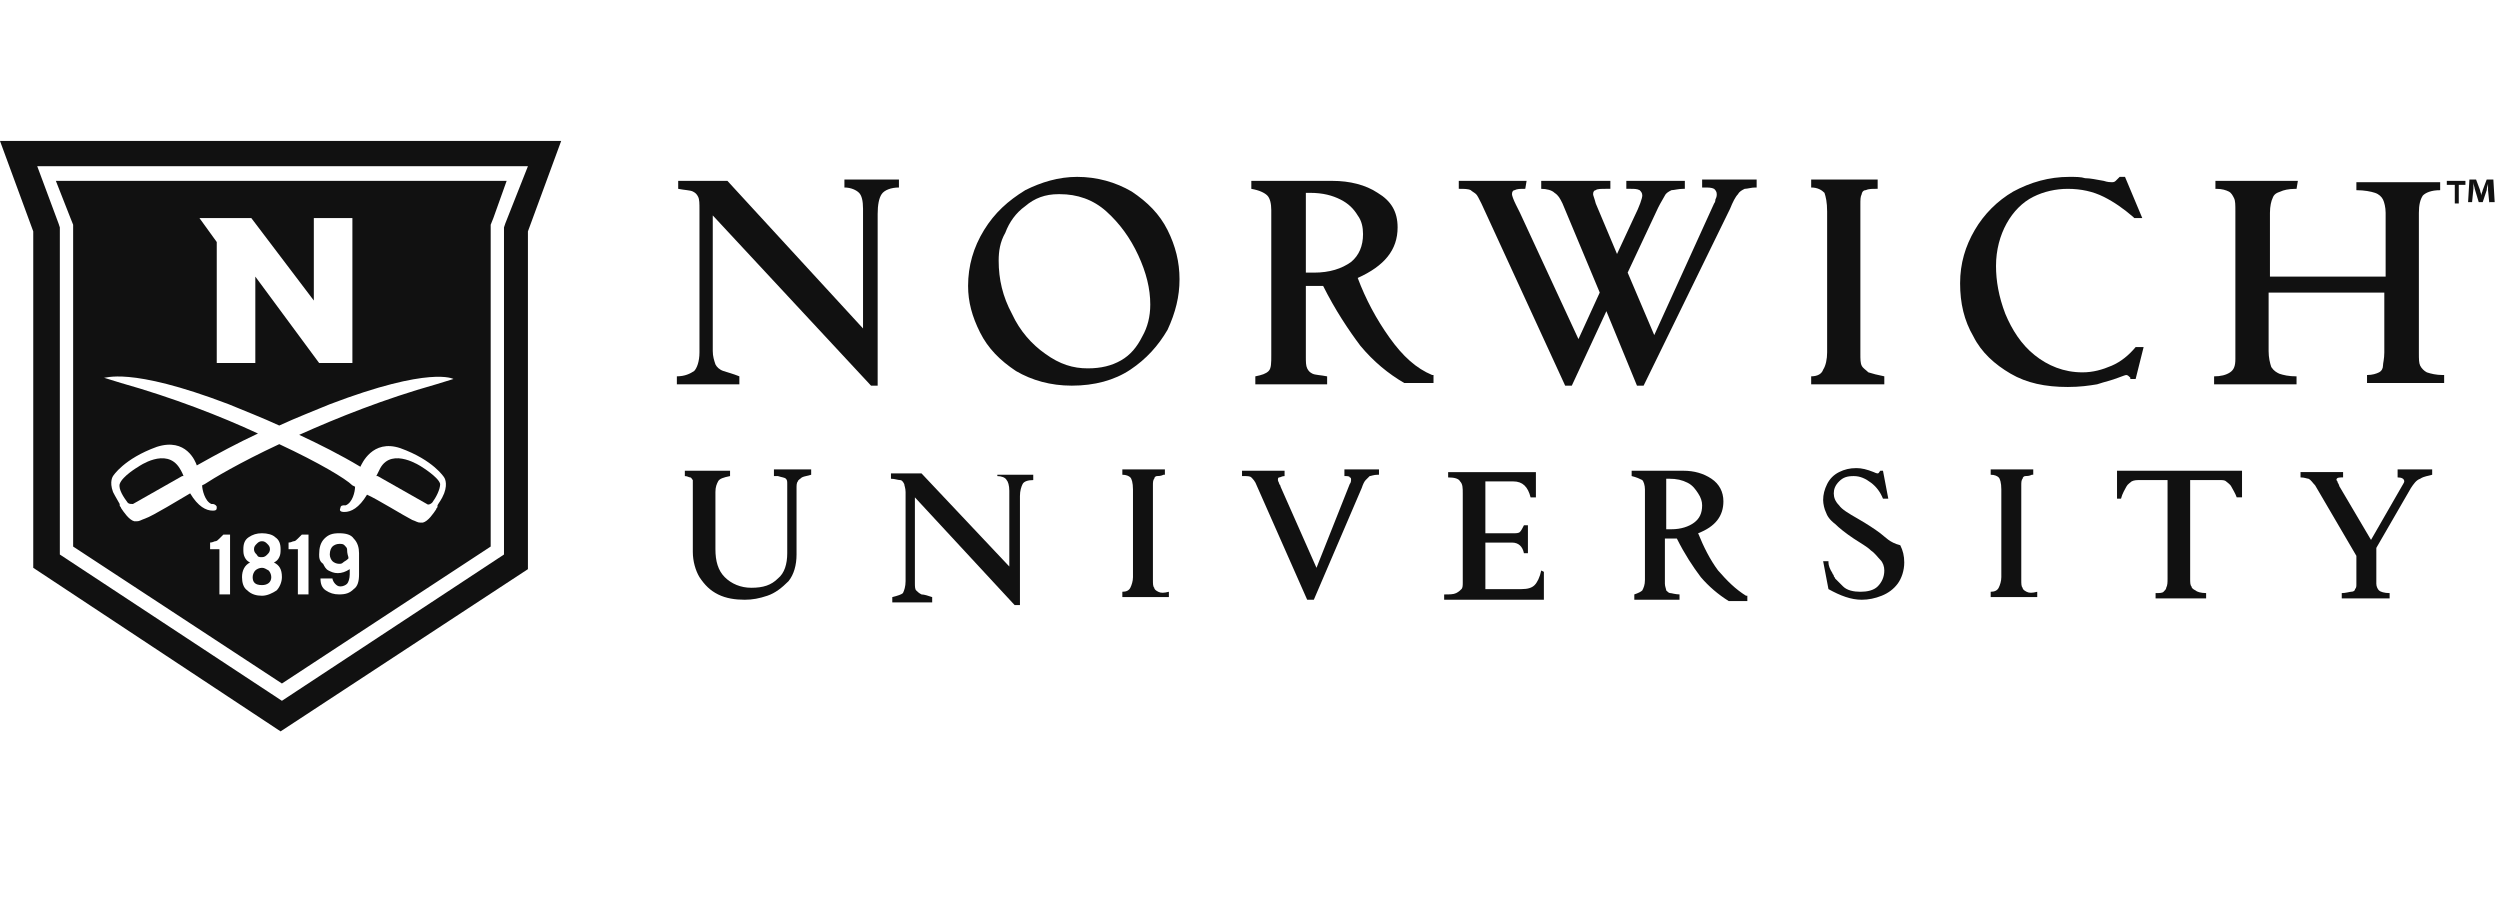 <svg width="188" height="69" viewBox="0 0 188 69" fill="none" xmlns="http://www.w3.org/2000/svg">
<path d="M64.9 24.7V15.7C64.9 15.1 64.8 14.7 64.6 14.5C64.4 14.3 64 14.1 63.5 14.1V13.5H67.6V14.1C67 14.1 66.5 14.3 66.3 14.6C66.1 14.9 66 15.4 66 16.1V29H65.5L53.6 16.2V26.4C53.6 26.8 53.7 27.1 53.8 27.4C53.9 27.6 54.1 27.8 54.4 27.9C54.7 28 55.1 28.1 55.6 28.3V28.9H50.9V28.3C51.5 28.3 51.9 28.1 52.2 27.9C52.4 27.7 52.6 27.2 52.6 26.5V15.8C52.6 15.3 52.6 15 52.5 14.8C52.4 14.6 52.3 14.5 52.1 14.4C51.9 14.3 51.5 14.3 51 14.2V13.6H54.7L64.9 24.7Z" fill="#111111"/>
<path d="M81 13.301C82.5 13.301 83.9 13.701 85.1 14.401C86.3 15.201 87.2 16.101 87.8 17.301C88.4 18.501 88.7 19.701 88.7 21.001C88.7 22.301 88.4 23.501 87.8 24.801C87.1 26.001 86.2 27.001 85 27.801C83.8 28.601 82.3 29.001 80.6 29.001C79 29.001 77.6 28.601 76.4 27.901C75.2 27.101 74.3 26.201 73.7 25.001C73.1 23.801 72.8 22.701 72.8 21.501C72.8 20.001 73.2 18.601 74 17.301C74.8 16.001 75.8 15.101 77.1 14.301C78.3 13.701 79.6 13.301 81 13.301ZM75.1 19.601C75.1 21.001 75.4 22.301 76.1 23.601C76.7 24.901 77.6 25.901 78.6 26.601C79.7 27.401 80.7 27.701 81.8 27.701C82.8 27.701 83.6 27.501 84.3 27.101C85 26.701 85.5 26.101 85.9 25.301C86.3 24.601 86.5 23.801 86.5 22.901C86.5 21.701 86.2 20.501 85.6 19.201C85 17.901 84.2 16.801 83.2 15.901C82.2 15.001 81 14.601 79.7 14.601H79.6C78.6 14.601 77.8 14.901 77.1 15.501C76.4 16.001 75.9 16.701 75.6 17.501C75.2 18.201 75.1 18.901 75.1 19.601Z" fill="#111111"/>
<path d="M105.1 17.102C105.1 18.802 104.1 20.002 102.1 20.902C102.7 22.502 103.5 24.002 104.5 25.402C105.5 26.802 106.5 27.702 107.7 28.202H107.8V28.802H105.6C104.4 28.102 103.3 27.202 102.3 26.002C101.4 24.802 100.4 23.302 99.5 21.502H98.9H98.2V26.802C98.2 27.202 98.2 27.502 98.3 27.702C98.4 27.902 98.5 28.002 98.7 28.102C98.9 28.202 99.3 28.202 99.8 28.302V28.902H94.4V28.302C94.9 28.202 95.2 28.102 95.4 27.902C95.6 27.702 95.6 27.302 95.6 26.702V15.802C95.6 15.302 95.5 14.902 95.3 14.702C95.1 14.502 94.7 14.302 94.1 14.202V13.602H100.2C101.5 13.602 102.7 13.902 103.6 14.502C104.6 15.102 105.1 15.902 105.1 17.102ZM98.8 20.502C100 20.502 100.9 20.202 101.6 19.702C102.2 19.202 102.5 18.502 102.5 17.602C102.5 17.102 102.4 16.602 102.1 16.202C101.8 15.702 101.4 15.302 100.8 15.002C100.2 14.702 99.5 14.502 98.5 14.502H98.2V20.502H98.8Z" fill="#111111"/>
<path d="M114.7 14.2C114.3 14.2 114.1 14.2 113.9 14.3C113.8 14.3 113.7 14.4 113.7 14.6C113.7 14.7 113.8 15 114 15.4C114.2 15.8 114.3 16 114.3 16L118.7 25.5L120.3 22L117.5 15.3C117.3 14.9 117.2 14.7 116.9 14.5C116.7 14.3 116.3 14.2 115.9 14.2V13.6H121.1V14.2H120.8C120.4 14.2 120.1 14.2 120 14.3C119.9 14.3 119.8 14.4 119.8 14.6C119.8 14.7 119.9 14.9 120 15.3L121.6 19.1L122.9 16.3C123.3 15.5 123.5 14.9 123.5 14.7C123.5 14.5 123.4 14.4 123.3 14.3C123.1 14.2 122.9 14.2 122.6 14.2H122.3V13.6H126.7V14.2H126.6C126.2 14.2 125.9 14.3 125.7 14.3C125.5 14.4 125.3 14.5 125.2 14.7C125.1 14.9 124.9 15.2 124.7 15.6L122.4 20.5L124.4 25.2L128.9 15.3C128.9 15.3 129 15.2 129 15C129.1 14.8 129.1 14.7 129.1 14.6C129.1 14.4 129 14.3 128.9 14.2C128.7 14.1 128.5 14.1 128.1 14.1H128V13.5H132.1V14.1H132C131.7 14.1 131.4 14.2 131.2 14.2C131 14.3 130.8 14.4 130.7 14.6C130.5 14.8 130.3 15.2 130.1 15.7L123.6 29H123.1L120.8 23.4L118.2 29H117.7L111.4 15.3C111.2 14.9 111.1 14.7 111 14.6C110.9 14.5 110.7 14.4 110.6 14.3C110.4 14.2 110.1 14.2 109.7 14.2V13.6H114.8L114.7 14.2Z" fill="#111111"/>
<path d="M141.2 14.2H141.1C140.8 14.2 140.5 14.2 140.3 14.3C140.1 14.3 140 14.5 140 14.6C139.9 14.8 139.9 15 139.9 15.4V26.6C139.9 27 139.9 27.3 140 27.5C140.1 27.7 140.3 27.8 140.5 28C140.8 28.1 141.2 28.2 141.7 28.3V28.9H136.2V28.3C136.7 28.3 137 28.1 137.1 27.8C137.3 27.5 137.4 27 137.4 26.5V15.9C137.4 15.2 137.3 14.8 137.2 14.5C137 14.3 136.7 14.1 136.2 14.1V13.5H141.2V14.2Z" fill="#111111"/>
<path d="M155.6 13.301C156.1 13.301 156.5 13.301 156.8 13.401C157.2 13.401 157.6 13.501 158.2 13.601C158.5 13.701 158.7 13.701 158.8 13.701C158.9 13.701 159 13.701 159.1 13.601C159.2 13.501 159.3 13.401 159.4 13.301H159.8L161.1 16.401H160.5L160.4 16.301C159.7 15.701 159 15.201 158.2 14.801C157.4 14.401 156.5 14.201 155.5 14.201C154.6 14.201 153.7 14.401 152.9 14.801C152.1 15.201 151.4 15.901 150.9 16.801C150.4 17.701 150.1 18.801 150.1 20.001C150.1 21.101 150.3 22.301 150.8 23.601C151.3 24.801 152 25.901 153 26.701C154 27.501 155.2 28.001 156.6 28.001C157.4 28.001 158.1 27.801 158.8 27.501C159.5 27.201 160.1 26.701 160.6 26.101H161.2L160.6 28.501H160.2V28.401C160.1 28.301 160 28.201 159.9 28.201C159.8 28.201 159.6 28.301 159.3 28.401C158.8 28.601 158.3 28.701 157.7 28.901C157.1 29.001 156.4 29.101 155.5 29.101C153.8 29.101 152.4 28.801 151.2 28.101C150 27.401 149 26.501 148.4 25.301C147.7 24.101 147.4 22.801 147.4 21.301C147.4 19.801 147.8 18.501 148.5 17.301C149.2 16.101 150.2 15.101 151.4 14.401C152.7 13.701 154.1 13.301 155.6 13.301Z" fill="#111111"/>
<path d="M172.7 14.202H172.6C172.1 14.202 171.7 14.302 171.5 14.402C171.2 14.502 171 14.602 170.9 14.902C170.8 15.102 170.7 15.502 170.7 16.002V20.802H179.4V16.002C179.4 15.602 179.3 15.202 179.2 15.002C179.1 14.802 178.9 14.602 178.6 14.502C178.3 14.402 177.8 14.302 177.2 14.302V13.702H183.5V14.302C182.8 14.302 182.4 14.502 182.2 14.702C182 15.002 181.9 15.402 181.9 16.002V26.502C181.9 27.002 181.9 27.302 182 27.502C182.1 27.702 182.3 27.902 182.5 28.002C182.8 28.102 183.2 28.202 183.7 28.202H183.8V28.802H178V28.202C178.4 28.202 178.7 28.102 178.9 28.002C179.1 27.902 179.2 27.702 179.2 27.502C179.2 27.302 179.3 27.002 179.3 26.502V22.002H170.6V26.402C170.6 26.902 170.7 27.302 170.8 27.602C171 27.902 171.2 28.002 171.4 28.102C171.7 28.202 172.1 28.302 172.7 28.302V28.902H166.5V28.302C167 28.302 167.4 28.202 167.7 28.002C168 27.802 168.1 27.502 168.1 27.002V15.902C168.1 15.402 168.1 15.102 168 14.902C167.9 14.702 167.8 14.502 167.6 14.402C167.4 14.302 167.1 14.202 166.7 14.202H166.6V13.602H172.8L172.7 14.202Z" fill="#111111"/>
<path d="M58.5 35.801C58.8 35.901 59 35.901 59.1 36.001C59.2 36.101 59.2 36.201 59.2 36.401V41.601C59.2 42.401 59 43.101 58.5 43.501C58 44.001 57.4 44.201 56.5 44.201C55.7 44.201 55 43.901 54.5 43.401C54 42.901 53.8 42.201 53.8 41.301V37.001C53.8 36.601 53.9 36.401 54 36.201C54.1 36.001 54.4 35.901 54.9 35.801V35.401H51.5V35.801C51.7 35.801 51.8 35.901 51.9 35.901C52 35.901 52 36.001 52.1 36.101C52.1 36.201 52.1 36.401 52.1 36.601V41.501C52.1 42.201 52.3 42.901 52.6 43.401C53 44.001 53.4 44.401 54 44.701C54.6 45.001 55.3 45.101 56 45.101C56.6 45.101 57.1 45.001 57.7 44.801C58.3 44.601 58.8 44.201 59.3 43.701C59.7 43.201 59.9 42.501 59.9 41.701V36.701C59.9 36.501 59.9 36.301 60 36.201C60 36.101 60.2 36.001 60.3 35.901C60.5 35.801 60.7 35.801 61 35.701V35.301H58.2V35.801H58.5Z" fill="#111111"/>
<path d="M75 35.802C75.3 35.802 75.6 35.902 75.7 36.102C75.8 36.202 75.9 36.502 75.9 36.902V42.602L69.3 35.602H67V36.002C67.3 36.002 67.5 36.102 67.7 36.102C67.8 36.102 67.9 36.202 68 36.402C68 36.502 68.1 36.702 68.1 37.002V43.702C68.1 44.102 68 44.402 67.9 44.602C67.8 44.702 67.5 44.802 67.1 44.902V45.302H70.1V44.902C69.8 44.802 69.5 44.702 69.3 44.702C69.1 44.602 69 44.502 68.9 44.402C68.8 44.302 68.8 44.102 68.8 43.802V37.402L76.3 45.502H76.7V37.302C76.7 36.902 76.8 36.602 76.9 36.402C77 36.202 77.3 36.102 77.7 36.102V35.702H75V35.802Z" fill="#111111"/>
<path d="M87.1 44.501C86.9 44.401 86.8 44.301 86.8 44.201C86.7 44.101 86.7 43.901 86.7 43.601V36.501C86.7 36.301 86.7 36.101 86.8 36.001C86.8 35.901 86.9 35.801 87 35.801C87.1 35.801 87.3 35.801 87.5 35.701H87.6V35.301H84.4V35.701C84.7 35.701 84.9 35.801 85 35.901C85.1 36.001 85.2 36.301 85.2 36.801V43.401C85.2 43.701 85.1 44.001 85 44.201C84.9 44.401 84.7 44.501 84.4 44.501V44.901H87.9V44.501C87.5 44.601 87.3 44.601 87.1 44.501Z" fill="#111111"/>
<path d="M101.1 35.801C101.3 35.801 101.5 35.801 101.5 35.901C101.6 35.901 101.6 36.001 101.6 36.101C101.6 36.101 101.6 36.301 101.5 36.401L99 42.701L96.3 36.601C96.3 36.601 96.3 36.501 96.2 36.401C96.2 36.301 96.1 36.201 96.1 36.101C96.1 36.001 96.1 35.901 96.2 35.901C96.3 35.901 96.4 35.801 96.6 35.801V35.401H93.4V35.801H93.5C93.8 35.801 94 35.801 94.1 35.901C94.2 36.001 94.4 36.201 94.5 36.501L98.3 45.101H98.8L102.4 36.701C102.5 36.401 102.6 36.201 102.7 36.101C102.8 36.001 102.9 35.901 103 35.801C103.1 35.801 103.3 35.701 103.6 35.701H103.7V35.301H101.1V35.801Z" fill="#111111"/>
<path d="M115.9 42.902C115.8 43.402 115.6 43.802 115.4 44.002C115.2 44.202 114.9 44.302 114.4 44.302H111.7V40.802H113.7C114.2 40.802 114.5 41.102 114.6 41.602H114.9V39.502H114.6C114.5 39.702 114.4 39.902 114.3 40.002C114.2 40.102 114 40.102 113.8 40.102H111.7V36.202H113.8C114.5 36.202 114.9 36.602 115.1 37.402H115.5V35.502H108.9V35.902C109.4 35.902 109.7 36.002 109.8 36.202C110 36.402 110 36.702 110 37.102V43.802C110 44.002 110 44.202 109.9 44.302C109.8 44.402 109.7 44.502 109.5 44.602C109.3 44.702 109 44.702 108.6 44.702V45.102H116.1V43.002L115.9 42.902Z" fill="#111111"/>
<path d="M129.2 42.9C128.6 42.1 128.1 41.1 127.7 40.1C129 39.6 129.6 38.8 129.6 37.7C129.6 37 129.3 36.4 128.7 36C128.1 35.6 127.4 35.4 126.6 35.4H122.7V35.8C123.1 35.9 123.3 36 123.5 36.1C123.6 36.2 123.7 36.5 123.7 36.8V43.6C123.7 44 123.6 44.2 123.5 44.4C123.4 44.5 123.2 44.6 122.9 44.7V45.1H126.3V44.7C126 44.7 125.7 44.6 125.6 44.6C125.5 44.6 125.4 44.5 125.3 44.4C125.3 44.3 125.2 44.1 125.2 43.9V40.5H125.7H126.1C126.7 41.7 127.3 42.6 127.9 43.4C128.5 44.1 129.2 44.7 130 45.2H131.4V44.8H131.3C130.5 44.3 129.9 43.7 129.2 42.9ZM128 38C128 38.6 127.8 39 127.4 39.3C127 39.6 126.4 39.8 125.7 39.8H125.3V36H125.5C126.1 36 126.5 36.1 126.9 36.3C127.3 36.5 127.5 36.8 127.7 37.1C127.9 37.4 128 37.7 128 38Z" fill="#111111"/>
<path d="M141.4 40.101C141 39.801 140.4 39.401 139.7 39.001C139 38.601 138.5 38.301 138.3 38.001C138 37.701 137.9 37.401 137.9 37.101C137.9 36.801 138 36.501 138.3 36.201C138.6 35.901 138.9 35.801 139.4 35.801C139.9 35.801 140.3 36.001 140.7 36.301C141.1 36.601 141.4 37.001 141.6 37.501H142L141.6 35.401H141.4C141.3 35.501 141.3 35.601 141.2 35.601C141.2 35.601 141.1 35.601 140.9 35.501C140.4 35.301 140 35.201 139.6 35.201C139.1 35.201 138.7 35.301 138.3 35.501C137.9 35.701 137.6 36.001 137.4 36.401C137.2 36.801 137.1 37.201 137.1 37.601C137.1 37.901 137.2 38.301 137.3 38.501C137.4 38.801 137.6 39.101 138 39.401C138.3 39.701 138.8 40.101 139.4 40.501C140 40.901 140.4 41.101 140.7 41.401C141 41.601 141.2 41.901 141.4 42.101C141.6 42.301 141.7 42.601 141.7 42.901C141.7 43.401 141.5 43.801 141.2 44.101C140.9 44.401 140.4 44.501 139.9 44.501C139.4 44.501 138.9 44.401 138.6 44.101C138.5 44.001 138.5 44.001 138.4 43.901L138.3 43.801C138.2 43.701 138.1 43.601 138 43.501C138 43.401 137.9 43.401 137.9 43.301C137.9 43.201 137.8 43.201 137.8 43.101C137.6 42.801 137.5 42.501 137.5 42.301V42.201H137.1L137.5 44.301C138.4 44.801 139.2 45.101 140 45.101C140.5 45.101 141 45.001 141.5 44.801C142 44.601 142.4 44.301 142.7 43.901C143 43.501 143.2 42.901 143.2 42.301C143.2 41.801 143.1 41.401 142.9 41.001C142.1 40.801 141.8 40.401 141.4 40.101Z" fill="#111111"/>
<path d="M152.4 44.501C152.2 44.401 152.1 44.301 152.1 44.201C152 44.101 152 43.901 152 43.601V36.501C152 36.301 152 36.101 152.1 36.001C152.1 35.901 152.2 35.801 152.3 35.801C152.4 35.801 152.6 35.801 152.8 35.701H152.9V35.301H149.7V35.701C150 35.701 150.2 35.801 150.3 35.901C150.4 36.001 150.5 36.301 150.5 36.801V43.401C150.5 43.701 150.4 44.001 150.3 44.201C150.2 44.401 150 44.501 149.7 44.501V44.901H153.2V44.501C152.8 44.601 152.6 44.601 152.4 44.501Z" fill="#111111"/>
<path d="M159.2 37.5H159.5C159.6 37.1 159.8 36.8 159.9 36.6C160 36.4 160.2 36.3 160.3 36.2C160.5 36.1 160.7 36.1 161 36.1H163V43.5C163 43.8 163 44 162.9 44.2C162.9 44.3 162.8 44.4 162.7 44.5C162.6 44.6 162.4 44.6 162.1 44.6V45H165.9V44.6C165.5 44.6 165.2 44.5 165.1 44.4C164.9 44.3 164.8 44.2 164.8 44.1C164.7 44 164.7 43.8 164.7 43.5V36.1H166.9C167.1 36.1 167.3 36.1 167.4 36.2C167.5 36.3 167.7 36.4 167.8 36.6C167.9 36.8 168.1 37.1 168.2 37.4H168.6V35.4H159.2V37.5Z" fill="#111111"/>
<path d="M180.3 35.501V35.901C180.6 35.901 180.8 36.001 180.8 36.201C180.8 36.301 180.7 36.401 180.6 36.601L178.3 40.601L176 36.701C175.9 36.601 175.9 36.401 175.8 36.301C175.8 36.201 175.7 36.101 175.7 36.101C175.7 35.901 175.9 35.901 176.2 35.901V35.501H173V35.901C173.3 35.901 173.5 36.001 173.6 36.001C173.8 36.101 173.9 36.301 174.1 36.501L177.2 41.801V43.901C177.2 44.101 177.2 44.201 177.1 44.301C177.1 44.401 177 44.501 176.8 44.501C176.7 44.501 176.4 44.601 176.1 44.601V45.001H179.7V44.601C179.3 44.601 179 44.501 178.9 44.401C178.8 44.301 178.7 44.101 178.7 43.901V41.201L181.3 36.701C181.5 36.401 181.7 36.101 182 36.001C182.3 35.801 182.6 35.801 182.9 35.701V35.301H180.3V35.501Z" fill="#111111"/>
<path d="M10.4 35.099C10.4 35.099 9.2 35.799 9 36.399C8.9 36.799 9.3 37.399 9.6 37.799C9.7 37.899 9.8 37.899 10 37.899L13.7 35.799H13.8C13.7 35.499 13.5 35.199 13.5 35.199C12.5 33.599 10.4 35.099 10.4 35.099Z" fill="#111111"/>
<path d="M32.1 37.899C32.2 37.999 32.4 37.899 32.5 37.799C32.8 37.399 33.1 36.799 33.1 36.399C33 35.899 31.7 35.099 31.7 35.099C31.7 35.099 29.5 33.599 28.6 35.199C28.6 35.199 28.4 35.599 28.3 35.799H28.4L32.1 37.899Z" fill="#111111"/>
<path d="M26.1 41.3C26.1 41.2 26 41.1 25.9 41C25.8 40.9 25.7 40.9 25.5 40.9C25.3 40.9 25.1 41 25 41.1C24.9 41.2 24.8 41.4 24.8 41.7C24.8 41.9 24.9 42.1 25 42.2C25.1 42.3 25.3 42.4 25.5 42.4C25.6 42.4 25.7 42.4 25.8 42.3C25.9 42.2 26 42.2 26.2 42V41.9C26.1 41.6 26.1 41.4 26.1 41.3Z" fill="#111111"/>
<path d="M19.7 41.899C19.9 41.899 20 41.799 20.1 41.699C20.2 41.599 20.3 41.499 20.3 41.299C20.3 41.099 20.2 40.999 20.1 40.899C20 40.799 19.9 40.699 19.7 40.699C19.5 40.699 19.4 40.799 19.3 40.899C19.2 40.999 19.1 41.099 19.1 41.299C19.1 41.499 19.2 41.599 19.3 41.699C19.4 41.899 19.5 41.899 19.7 41.899Z" fill="#111111"/>
<path d="M19.7 42.699C19.5 42.699 19.3 42.799 19.2 42.899C19.1 42.999 19 43.199 19 43.399C19 43.799 19.2 43.999 19.7 43.999C20.1 43.999 20.4 43.799 20.4 43.399C20.4 43.199 20.3 42.999 20.2 42.899C20 42.799 19.9 42.699 19.7 42.699Z" fill="#111111"/>
<path d="M5.3 16.4L5.5 16.9V17.4V41.1L21.2 51.4L36.9 41.1V17.4V16.9L37.1 16.4L38.1 13.6H4.2L5.3 16.4ZM17.3 44.7H16.5V41.3H15.8V40.8C16 40.8 16.1 40.7 16.2 40.7C16.3 40.7 16.4 40.6 16.5 40.5C16.6 40.4 16.7 40.3 16.8 40.2H17.3V44.7ZM20.8 44.4C20.5 44.6 20.1 44.8 19.7 44.8C19.3 44.8 18.9 44.7 18.6 44.4C18.3 44.2 18.2 43.8 18.2 43.4C18.2 42.9 18.4 42.5 18.8 42.3C18.6 42.2 18.5 42.1 18.4 41.9C18.3 41.7 18.3 41.5 18.3 41.3C18.3 40.9 18.4 40.6 18.7 40.4C19 40.2 19.3 40.1 19.7 40.1C20.1 40.1 20.5 40.2 20.7 40.4C21 40.6 21.1 40.9 21.1 41.3C21.1 41.5 21.1 41.7 21 41.9C20.9 42.1 20.8 42.2 20.6 42.3C21 42.5 21.2 42.8 21.2 43.4C21.2 43.8 21 44.2 20.8 44.4ZM23.2 44.7H22.4V41.3H21.7V40.8C21.9 40.8 22 40.7 22.1 40.7C22.2 40.7 22.3 40.6 22.4 40.5C22.5 40.4 22.6 40.3 22.7 40.2H23.2V44.7ZM27 43.2C27 43.7 26.9 44.1 26.6 44.3C26.3 44.6 26 44.7 25.5 44.7C25.1 44.7 24.8 44.6 24.5 44.4C24.2 44.2 24.1 43.9 24.1 43.5H25C25 43.6 25.1 43.8 25.2 43.9C25.3 44 25.4 44.1 25.6 44.1C25.8 44.1 26 44 26.1 43.9C26.2 43.8 26.3 43.5 26.3 43.2V42.8C26 43 25.7 43.1 25.4 43.1C25.1 43.1 24.9 43 24.7 42.9C24.5 42.8 24.4 42.6 24.3 42.4C24 42.2 24 41.9 24 41.7C24 41.2 24.1 40.8 24.4 40.5C24.7 40.2 25 40.1 25.5 40.1C26 40.1 26.4 40.2 26.6 40.5C26.9 40.8 27 41.2 27 41.6V43.2ZM16.1 16.4H18.9L23.6 22.6V16.4H26.5V27.3H24L19.2 20.8V27.3H16.3V18.2L15 16.4C15.3 16.4 15.7 16.4 16.1 16.4ZM17.2 30.4C18.4 30.9 19.7 31.4 21 32C22.3 31.4 23.6 30.9 24.8 30.4C32.4 27.5 34.1 28.5 34.1 28.5L32.8 28.9C28.9 30 25.4 31.4 22.5 32.7C24 33.4 25.6 34.2 27.1 35.1C27.2 34.9 28 33 30.1 33.7C32.6 34.6 33.4 35.9 33.4 35.9C33.4 35.9 33.7 36.3 33.4 37.1C33.2 37.6 33 37.8 32.9 38C32.9 38 32.9 38 32.9 38.1C32.9 38.2 32.8 38.2 32.8 38.3C32.6 38.6 32.2 39.2 31.8 39.3C31.7 39.3 31.7 39.3 31.6 39.3C31.4 39.3 31.3 39.2 31 39.1C30.4 38.8 28.3 37.5 27.6 37.2C27 38.2 26.4 38.5 25.9 38.5C25.6 38.5 25.5 38.4 25.6 38.2C25.6 38 25.8 38 25.9 38C26 38 26 38 26 38C26.5 37.8 26.7 37 26.7 36.6L26.5 36.5C26 36 24 34.8 21 33.4C18 34.8 16 36 15.4 36.4L15.2 36.5C15.2 36.8 15.4 37.7 15.9 37.9H16C16 37.9 16.2 37.9 16.3 38.1C16.3 38.3 16.3 38.4 16 38.4C15.5 38.4 14.9 38.1 14.3 37.1C13.6 37.5 11.5 38.8 10.9 39C10.6 39.1 10.5 39.2 10.3 39.2C10.2 39.2 10.2 39.2 10.1 39.2C9.7 39.1 9.3 38.5 9.1 38.2C9.1 38.1 9 38.1 9 38C9 38 9 38 9 37.9C8.9 37.7 8.7 37.4 8.5 37C8.2 36.2 8.5 35.8 8.5 35.8C8.5 35.8 9.3 34.5 11.8 33.6C14 32.9 14.7 34.7 14.8 35C16.4 34.1 17.9 33.3 19.4 32.6C16.6 31.3 13 29.9 9.1 28.8L7.8 28.4C7.9 28.5 9.6 27.5 17.2 30.4Z" fill="#111111"/>
<path d="M0 10.6L2.5 17.4V42.7L21.1 55L39.7 42.8V17.4L42.2 10.6H0ZM38 16.8L37.9 17.1V17.4V41.7L21.2 52.7L4.5 41.7V17.4V17.1L4.4 16.8L2.8 12.5H39.7L38 16.8Z" fill="#111111"/>
<path d="M185.4 13.6V13.9H184.9V15.3H184.6V13.9H184V13.6H185.4ZM187.2 15.3L187.1 14.3C187.1 14.2 187.1 14 187.1 13.8C187.1 13.9 187 14.1 187 14.3L186.7 15.2H186.4L186.1 14.2C186.1 14.1 186 13.9 186 13.7C186 13.9 186 14 186 14.2L185.9 15.2H185.6L185.7 13.5H186.2L186.5 14.3C186.5 14.4 186.6 14.6 186.6 14.7C186.6 14.5 186.7 14.4 186.7 14.3L187 13.5H187.5L187.6 15.2H187.2V15.3Z" fill="#111111"/>
</svg>
